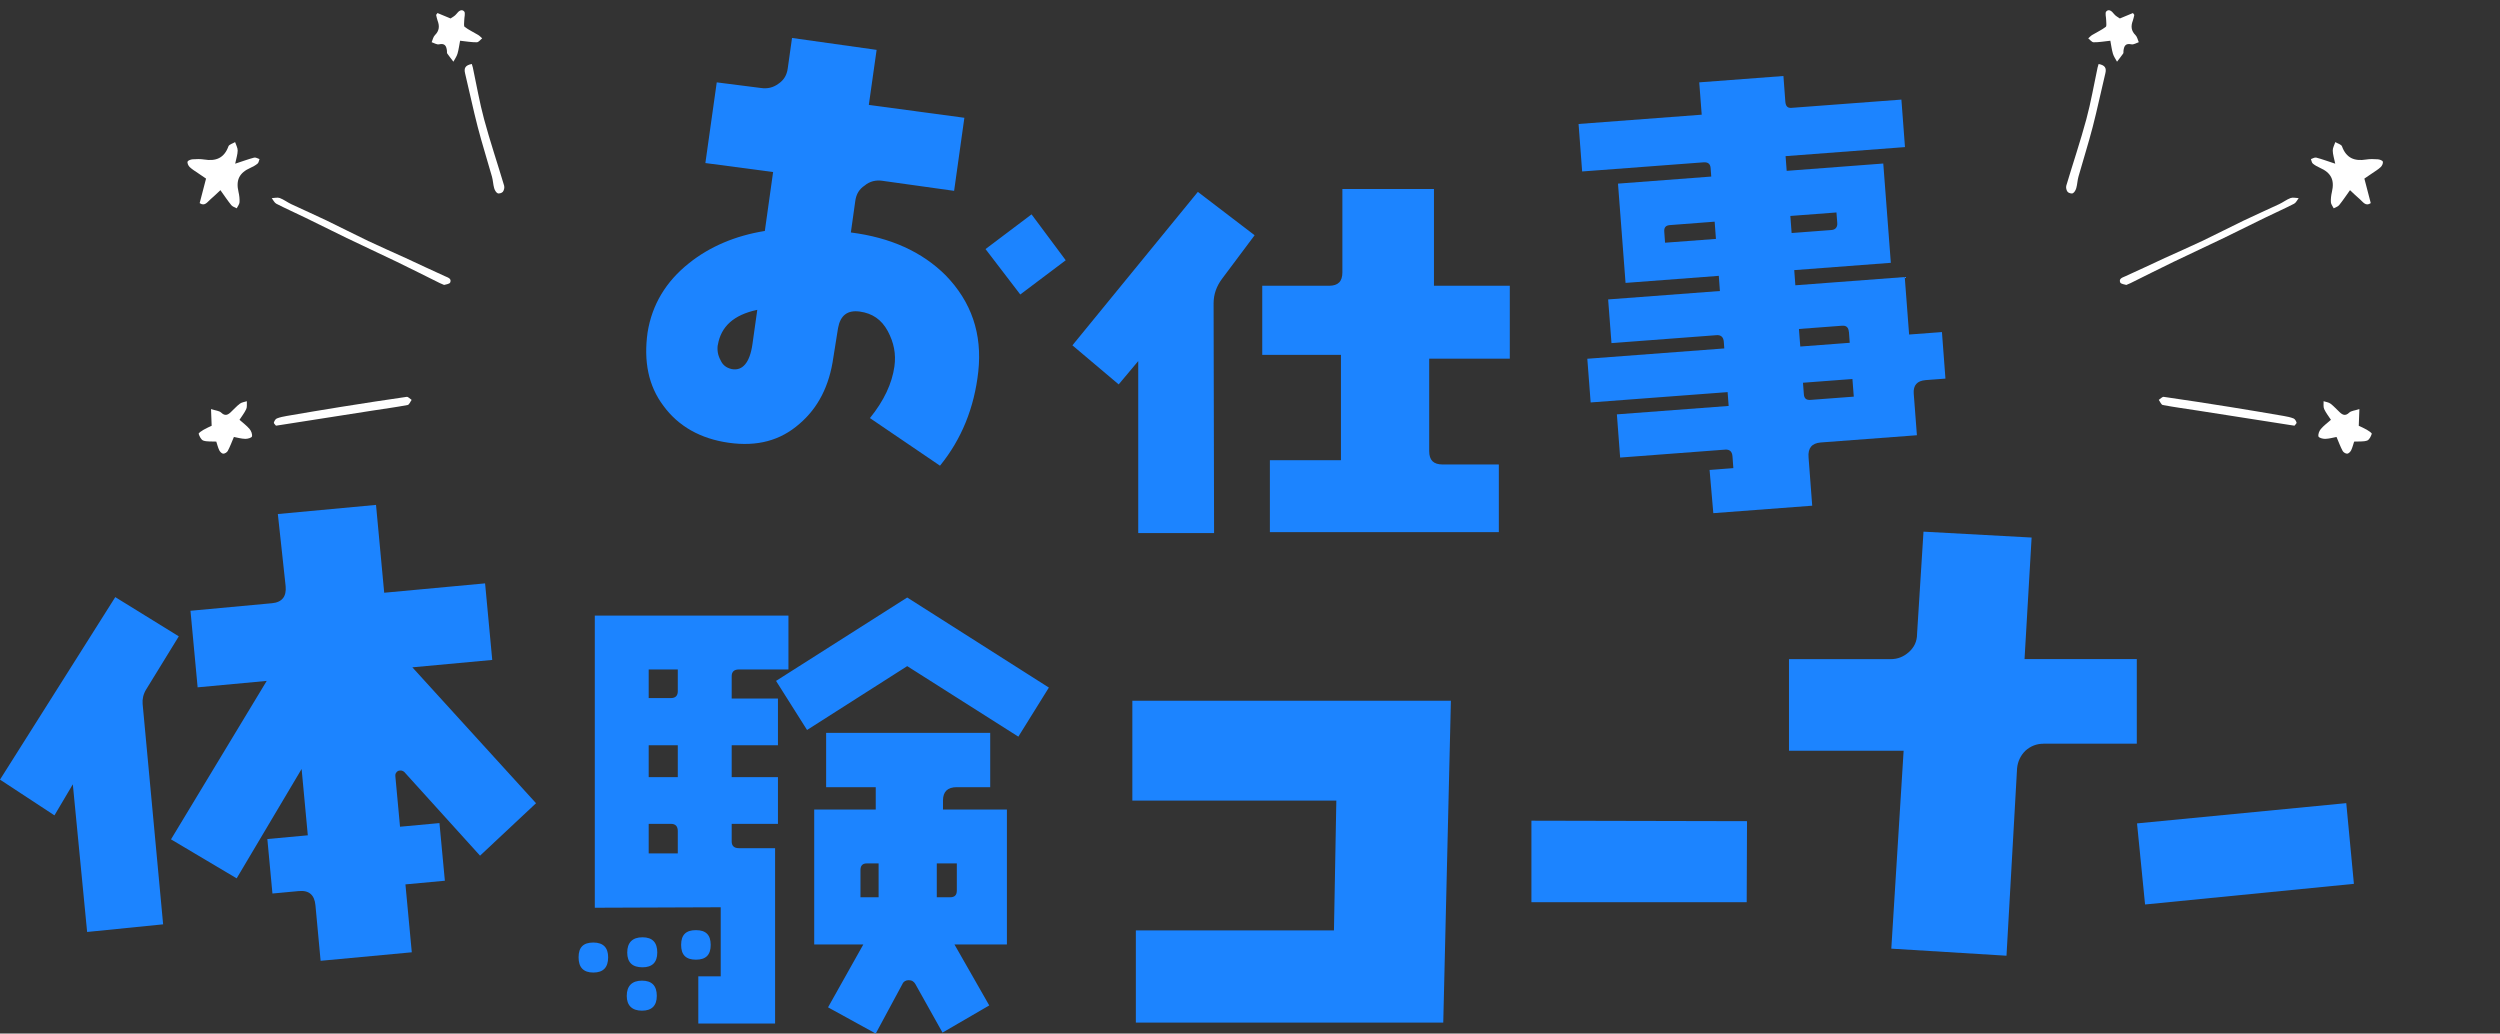 <svg width="462" height="191" viewBox="0 0 462 191" fill="none" xmlns="http://www.w3.org/2000/svg">
<rect x="0" y="0" width="462" height="191" fill="#333333" stroke="none"/>
<g clip-path="url(#clip0_2458_178)">
<path d="M173.721 86.069L160.764 77.262C163.379 74.033 164.848 70.848 165.288 67.722C165.612 65.403 165.186 63.289 164.054 61.175C162.908 59.062 161.219 57.902 158.898 57.579C156.577 57.257 155.298 58.313 154.872 60.618L154.006 66.049C153.256 71.391 151.141 75.413 147.747 78.319C144.221 81.416 139.946 82.561 134.702 81.827C129.457 81.093 125.358 78.774 122.596 74.987C119.82 71.303 118.924 66.768 119.673 61.425C120.496 56.303 123.052 52.031 127.342 48.626C131.161 45.573 135.877 43.562 141.342 42.681L142.87 31.791L130.353 30.132L132.454 15.22L140.637 16.262C141.842 16.438 142.914 16.174 143.84 15.484C144.868 14.809 145.411 13.854 145.573 12.651L146.366 7.015L161.998 9.216L160.558 19.388L178.216 21.766L176.321 35.269L163.011 33.405C161.895 33.244 160.734 33.493 159.794 34.286C158.766 34.961 158.222 35.915 158.06 37.119L157.238 42.96C164.613 43.9 170.415 46.556 174.749 50.872C179.509 55.759 181.551 61.689 180.787 68.676C180.053 75.354 177.688 81.181 173.706 86.069H173.721ZM132.645 63.744C132.498 64.757 132.674 65.696 133.174 66.591C133.571 67.472 134.217 67.971 135.216 68.206C137.214 68.588 138.565 67.032 139.05 63.612L139.946 57.257C135.598 58.181 133.247 60.324 132.66 63.729L132.645 63.744ZM188.559 54.438L182.124 46.028L190.63 39.614L196.947 48.098L188.544 54.424L188.559 54.438Z" fill="#1C84FF"/>
<path d="M225.859 51.488C224.801 52.897 224.273 54.394 224.273 56.068L224.361 98.516H210.346V66.724L206.732 71.039L198.181 63.817L221.364 35.46L231.853 43.474L225.859 51.488ZM264.115 66.283V83.368C264.115 85.041 264.908 85.834 266.583 85.834H276.984V98.339H234.674V85.041H247.808V65.579H233.263V52.809H245.604C247.279 52.809 248.072 52.017 248.072 50.343V34.932H264.996V52.809H279.011V66.283H264.115Z" fill="#1C84FF"/>
<path d="M355.86 70.246C354.273 70.364 353.553 71.215 353.656 72.712L354.244 80.433L336.482 81.768C334.807 81.901 334.088 82.825 334.22 84.499L334.896 93.452L316.62 94.832L315.929 86.847L320.322 86.509L320.16 84.308C320.087 83.427 319.617 83.031 318.824 83.089L299.402 84.557L298.8 76.573L319.455 75.017L319.264 72.463L293.952 74.371L293.335 66.298L318.647 64.39L318.559 63.157C318.486 62.276 318.016 61.88 317.222 61.939L297.801 63.407L297.184 55.334L317.839 53.778L317.634 50.975L300.401 52.281L299.005 33.934L316.238 32.627L316.12 31.042C316.062 30.25 315.592 29.941 314.798 30L292.38 31.688L291.719 22.911L314.475 21.194L314.02 15.22L329.577 14.045L329.93 18.786C330.003 19.667 330.371 19.99 331.076 19.931L351.379 18.405L352.04 27.182L329.974 28.855L330.18 31.571L348.029 30.22L349.425 48.567L331.575 49.918L331.781 52.721L351.996 51.195L352.804 61.821L358.871 61.366L359.518 69.968L355.83 70.246H355.86ZM316.87 40.964L308.613 41.596C307.82 41.654 307.497 42.036 307.556 42.828L307.703 44.854L317.105 44.149L316.87 40.994V40.964ZM339.376 39.262L330.856 39.908L331.091 43.063L338.48 42.505C339.185 42.447 339.597 41.977 339.523 41.184L339.376 39.247V39.262ZM341.668 61.337C341.609 60.544 341.227 60.133 340.434 60.192L332.442 60.794L332.692 64.038L341.83 63.348L341.683 61.322L341.668 61.337ZM342.329 70.041L333.191 70.731L333.353 72.844C333.412 73.637 333.794 73.96 334.587 73.901L342.579 73.299L342.329 70.056V70.041Z" fill="#1C84FF"/>
<path d="M27.017 127.401C26.488 128.252 26.282 129.177 26.356 130.072L30.146 170.818L16.101 172.227L13.457 144.941L10.063 150.68L0 144.075L21.302 110.346L33.04 117.596L27.017 127.401ZM88.719 158.136L74.704 142.651C74.38 142.387 74.072 142.314 73.572 142.46C73.191 142.695 73.014 143.018 73.058 143.414L73.925 152.779L81.212 152.104L82.211 162.76L74.924 163.435L76.099 175.984L59.249 177.555L58.294 167.295C58.117 165.402 57.133 164.492 55.238 164.668L50.346 165.123L49.406 155.054L56.883 154.364L55.738 142.108L43.735 162.319L31.6 155.113L49.288 125.831L36.522 127.019L35.2 112.87L50.258 111.476C52.153 111.3 52.961 110.213 52.785 108.32L51.345 94.993L69.488 93.305L71.001 109.538L89.644 107.806L90.967 121.956L76.202 123.321L99.061 148.434L88.704 158.136H88.719Z" fill="#1C84FF"/>
<path d="M109.653 179.727C107.802 179.727 106.921 178.758 106.921 176.909C106.921 175.06 107.802 174.179 109.653 174.179C111.504 174.179 112.386 175.148 112.386 176.909C112.386 178.758 111.504 179.727 109.653 179.727ZM145.705 123.717H136.538C135.656 123.717 135.216 124.157 135.216 124.95V129.089H143.766V137.72H135.216V143.62H143.766V152.25H135.216V155.509C135.216 156.302 135.656 156.742 136.538 156.742H143.237V189.15H129.046V180.432H133.188V167.662L109.918 167.75V113.765H145.705V123.717ZM118.644 186.772C116.793 186.772 115.824 185.804 115.824 184.042C115.824 182.193 116.793 181.224 118.644 181.224C120.495 181.224 121.377 182.193 121.377 184.042C121.377 185.892 120.407 186.772 118.644 186.772ZM118.732 178.758C116.881 178.758 115.912 177.878 115.912 176.028C115.912 174.179 116.881 173.21 118.732 173.21C120.584 173.21 121.465 174.179 121.465 176.028C121.465 177.878 120.495 178.758 118.732 178.758ZM125.255 123.717H119.878V129.001H124.021C124.815 129.001 125.255 128.561 125.255 127.768V123.717ZM125.255 137.72H119.878V143.62H125.255V137.72ZM125.255 153.571C125.255 152.691 124.815 152.25 124.021 152.25H119.878V157.711H125.255V153.571ZM128.605 177.349C126.754 177.349 125.872 176.469 125.872 174.619C125.872 172.77 126.754 171.889 128.605 171.889C130.456 171.889 131.337 172.77 131.337 174.619C131.337 176.469 130.456 177.349 128.605 177.349ZM188.191 136.134L167.653 123.101L149.143 134.901L143.413 125.831L167.653 110.419L193.833 127.063L188.191 136.134ZM176.38 174.531L182.815 185.804L174.176 190.824L169.152 181.841C168.887 181.4 168.535 181.136 167.918 181.136C167.389 181.136 166.948 181.4 166.772 181.841L161.836 191L153.021 186.156L159.544 174.531H150.465V149.608H161.836V145.469H152.669V135.43H182.991V145.469H176.821C175.146 145.469 174.264 146.262 174.264 147.935V149.608H186.076V174.531H176.38ZM162.365 159.56H160.161C159.368 159.56 159.015 160 159.015 160.793V165.813H162.365V159.56ZM176.821 159.56H173.118V165.813H175.587C176.38 165.813 176.821 165.46 176.821 164.58V159.56Z" fill="#1C84FF"/>
<path d="M266.715 188.974H209.905V171.933H246.515L246.955 147.95H209.258V129.5H268.125L266.715 188.974Z" fill="#1C84FF"/>
<path d="M322.776 166.723H283.007V151.664L322.849 151.752L322.79 166.723H322.776Z" fill="#1C84FF"/>
<path d="M435 163.332L396.407 167.149L394.923 152.163L433.59 148.42L435 163.318V163.332Z" fill="#1C84FF"/>
<path d="M377.646 137.441C376.339 137.441 375.252 137.881 374.282 138.747C373.415 139.613 372.872 140.699 372.754 142.006L370.8 176.616L349.513 175.31L351.79 138.733H330.606V121.809H349.396C350.703 121.809 351.79 121.369 352.76 120.503C353.73 119.637 354.273 118.551 354.273 117.142L355.463 98.251L375.443 99.338L374.135 121.795H394.879V137.426H377.602L377.646 137.441Z" fill="#1C84FF"/>
</g>
<g clip-path="url(#clip1_2458_178)">
<path d="M431.553 30.253C431.353 29.271 431.105 28.556 431.091 27.833C431.084 27.311 431.4 26.779 431.568 26.259C431.989 26.521 432.672 26.682 432.802 27.052C433.592 29.224 435.127 29.833 437.27 29.48C437.97 29.366 438.699 29.385 439.409 29.438C439.747 29.463 440.264 29.636 440.348 29.872C440.437 30.13 440.213 30.625 439.971 30.861C439.513 31.302 438.943 31.634 438.415 31.999C437.93 32.336 437.442 32.662 436.936 33.004C437.322 34.487 437.709 35.969 438.117 37.536C437.158 38.206 436.672 37.292 436.077 36.796C435.489 36.304 434.948 35.76 434.282 35.143C433.52 36.204 432.933 37.098 432.269 37.912C432.045 38.194 431.609 38.308 431.27 38.497C431.089 38.124 430.776 37.765 430.75 37.383C430.712 36.763 430.789 36.11 430.932 35.496C431.458 33.272 430.805 31.93 428.699 31C428.242 30.798 427.789 30.546 427.408 30.228C427.207 30.058 427.17 29.679 427.058 29.4C427.38 29.3 427.753 29.051 428.029 29.121C429.078 29.396 430.103 29.773 431.54 30.246L431.553 30.253Z" fill="white"/>
<path d="M392.962 52.66C392.701 52.563 391.94 52.507 391.813 52.193C391.524 51.472 392.235 51.293 392.797 51.037C395.232 49.95 397.626 48.795 400.048 47.683C402.35 46.627 404.676 45.62 406.97 44.532C409.533 43.314 412.054 42 414.614 40.771C416.795 39.725 419.002 38.757 421.193 37.726C421.918 37.385 422.569 36.868 423.307 36.597C423.743 36.438 424.302 36.6 424.795 36.616C424.521 36.968 424.307 37.46 423.952 37.648C422.174 38.56 420.347 39.373 418.558 40.243C416.012 41.48 413.486 42.755 410.943 43.985C407.844 45.475 404.728 46.919 401.63 48.408C398.987 49.688 396.362 51.014 393.732 52.318C393.583 52.393 393.418 52.45 392.97 52.646L392.962 52.66Z" fill="white"/>
<path d="M389.991 7.526C388.806 7.655 387.851 7.827 386.899 7.813C386.567 7.809 386.237 7.342 385.907 7.089C386.154 6.874 386.374 6.617 386.652 6.456C387.48 5.952 388.375 5.548 389.139 4.971C389.345 4.813 389.219 4.177 389.222 3.759C389.225 3.189 388.966 2.387 389.245 2.101C389.709 1.619 390.248 2.028 390.658 2.569C390.945 2.958 391.438 3.188 391.749 3.413C392.609 3.052 393.395 2.728 394.171 2.408C394.252 2.526 394.337 2.638 394.419 2.757C394.327 3.115 394.272 3.485 394.143 3.83C393.758 4.832 393.832 5.697 394.641 6.494C394.959 6.812 395.051 7.356 395.245 7.799C394.789 7.947 394.287 8.282 393.881 8.191C392.779 7.948 392.519 8.521 392.416 9.4C392.399 9.568 392.447 9.775 392.36 9.894C392 10.41 391.601 10.903 391.226 11.401C390.969 10.914 390.626 10.456 390.471 9.93C390.246 9.174 390.155 8.371 389.988 7.515L389.991 7.526Z" fill="white"/>
<path d="M387.826 11.825C389.032 12.056 389.296 12.592 389.073 13.527C388.274 16.835 387.586 20.164 386.732 23.459C385.934 26.536 384.963 29.576 384.1 32.642C383.904 33.333 383.89 34.075 383.694 34.766C383.595 35.12 383.357 35.563 383.059 35.713C382.821 35.834 382.262 35.673 382.085 35.445C381.867 35.167 381.753 34.646 381.851 34.309C383.073 30.209 384.443 26.157 385.557 22.03C386.407 18.893 386.947 15.668 387.633 12.481C387.678 12.266 387.756 12.069 387.823 11.831L387.826 11.825Z" fill="white"/>
<path d="M435.051 81.588C434.885 82.09 434.747 82.681 434.492 83.213C434.361 83.485 434.023 83.826 433.769 83.84C433.48 83.852 433.064 83.594 432.924 83.335C432.511 82.569 432.211 81.744 431.79 80.75C431.147 80.871 430.416 81.083 429.691 81.102C429.252 81.116 428.504 80.899 428.452 80.654C428.355 80.241 428.594 79.629 428.895 79.276C429.419 78.658 430.089 78.169 430.756 77.58C430.369 76.982 429.853 76.335 429.51 75.601C429.317 75.186 429.426 74.632 429.399 74.144C429.829 74.285 430.337 74.337 430.68 74.597C431.308 75.067 431.827 75.679 432.416 76.216C432.969 76.723 433.469 76.895 434.142 76.248C434.497 75.908 435.158 75.878 436.016 75.597C435.977 76.61 435.945 77.521 435.9 78.683C436.259 78.855 436.846 79.104 437.402 79.425C437.752 79.627 438.343 80.022 438.299 80.175C438.152 80.644 437.836 81.284 437.439 81.421C436.758 81.653 435.98 81.552 435.05 81.605L435.051 81.588Z" fill="white"/>
<path d="M424.02 78.668C423.657 78.61 423.365 78.566 423.073 78.523C417.43 77.641 411.798 76.757 406.156 75.876C403.996 75.54 401.837 75.25 399.689 74.849C399.388 74.791 399.191 74.231 398.942 73.9C399.25 73.702 399.588 73.299 399.857 73.338C403.91 73.918 407.954 74.547 411.997 75.192C415.347 75.724 418.691 76.297 422.036 76.87C422.653 76.976 423.276 77.103 423.857 77.332C424.108 77.432 424.317 77.803 424.404 78.094C424.447 78.235 424.16 78.471 424.024 78.661L424.02 78.668Z" fill="white"/>
</g>
<g clip-path="url(#clip2_2458_178)">
<path d="M43.461 30.253C43.661 29.271 43.909 28.556 43.923 27.833C43.931 27.311 43.614 26.779 43.447 26.259C43.025 26.521 42.343 26.682 42.212 27.052C41.422 29.224 39.887 29.833 37.745 29.48C37.044 29.366 36.315 29.385 35.605 29.438C35.267 29.463 34.75 29.636 34.666 29.872C34.577 30.13 34.801 30.625 35.043 30.861C35.501 31.302 36.071 31.634 36.599 31.999C37.084 32.336 37.572 32.662 38.078 33.004C37.692 34.487 37.305 35.969 36.897 37.536C37.856 38.206 38.342 37.292 38.937 36.796C39.526 36.304 40.066 35.76 40.732 35.143C41.495 36.204 42.081 37.098 42.745 37.912C42.969 38.194 43.406 38.308 43.744 38.497C43.925 38.124 44.238 37.765 44.264 37.383C44.302 36.763 44.225 36.11 44.082 35.496C43.556 33.272 44.209 31.93 46.316 31C46.772 30.798 47.226 30.546 47.606 30.228C47.808 30.058 47.844 29.679 47.957 29.4C47.635 29.3 47.261 29.051 46.985 29.121C45.936 29.396 44.911 29.773 43.474 30.246L43.461 30.253Z" fill="white"/>
<path d="M82.052 52.66C82.313 52.563 83.074 52.507 83.201 52.193C83.49 51.472 82.779 51.293 82.217 51.037C79.782 49.95 77.388 48.795 74.966 47.683C72.664 46.627 70.338 45.62 68.044 44.532C65.481 43.314 62.96 42 60.4 40.771C58.219 39.725 56.012 38.757 53.821 37.726C53.096 37.385 52.445 36.868 51.707 36.597C51.271 36.438 50.712 36.6 50.219 36.616C50.493 36.968 50.707 37.46 51.062 37.648C52.84 38.56 54.667 39.373 56.456 40.243C59.003 41.48 61.528 42.755 64.071 43.985C67.17 45.475 70.286 46.919 73.385 48.408C76.027 49.688 78.652 51.014 81.282 52.318C81.431 52.393 81.596 52.45 82.044 52.646L82.052 52.66Z" fill="white"/>
<path d="M85.023 7.526C86.208 7.655 87.163 7.827 88.115 7.813C88.448 7.809 88.777 7.342 89.107 7.089C88.86 6.874 88.641 6.617 88.362 6.456C87.534 5.952 86.639 5.548 85.875 4.971C85.669 4.813 85.795 4.177 85.792 3.759C85.789 3.189 86.049 2.387 85.769 2.101C85.305 1.619 84.766 2.028 84.356 2.569C84.069 2.958 83.577 3.188 83.266 3.413C82.405 3.052 81.619 2.728 80.844 2.408C80.762 2.526 80.677 2.638 80.595 2.757C80.687 3.115 80.743 3.485 80.871 3.83C81.256 4.832 81.182 5.697 80.374 6.494C80.055 6.812 79.964 7.356 79.77 7.799C80.225 7.947 80.727 8.282 81.133 8.191C82.235 7.948 82.496 8.521 82.598 9.4C82.616 9.568 82.567 9.775 82.654 9.894C83.014 10.41 83.413 10.903 83.789 11.401C84.045 10.914 84.389 10.456 84.543 9.93C84.768 9.174 84.859 8.371 85.026 7.515L85.023 7.526Z" fill="white"/>
<path d="M87.188 11.825C85.982 12.056 85.719 12.592 85.941 13.527C86.741 16.835 87.428 20.164 88.282 23.459C89.08 26.536 90.051 29.576 90.914 32.642C91.11 33.333 91.124 34.075 91.32 34.766C91.419 35.12 91.657 35.563 91.955 35.713C92.193 35.834 92.752 35.673 92.929 35.445C93.147 35.167 93.261 34.646 93.163 34.309C91.941 30.209 90.572 26.157 89.458 22.03C88.607 18.893 88.067 15.668 87.382 12.481C87.337 12.266 87.259 12.069 87.192 11.831L87.188 11.825Z" fill="white"/>
<path d="M39.963 81.588C40.13 82.09 40.268 82.681 40.522 83.213C40.653 83.485 40.991 83.826 41.246 83.84C41.535 83.852 41.95 83.594 42.09 83.335C42.503 82.569 42.803 81.744 43.225 80.75C43.867 80.871 44.598 81.083 45.323 81.102C45.763 81.116 46.51 80.899 46.562 80.654C46.659 80.241 46.42 79.629 46.119 79.276C45.595 78.658 44.925 78.169 44.259 77.58C44.645 76.982 45.161 76.335 45.504 75.601C45.697 75.186 45.588 74.632 45.615 74.144C45.185 74.285 44.677 74.337 44.334 74.597C43.706 75.067 43.188 75.679 42.599 76.216C42.045 76.723 41.545 76.895 40.872 76.248C40.517 75.908 39.857 75.878 38.998 75.597C39.037 76.61 39.069 77.521 39.114 78.683C38.755 78.855 38.168 79.104 37.612 79.425C37.262 79.627 36.671 80.022 36.715 80.175C36.862 80.644 37.179 81.284 37.575 81.421C38.256 81.653 39.035 81.552 39.964 81.605L39.963 81.588Z" fill="white"/>
<path d="M50.994 78.668C51.357 78.61 51.649 78.566 51.941 78.523C57.584 77.641 63.216 76.757 68.858 75.876C71.018 75.54 73.177 75.25 75.325 74.849C75.626 74.791 75.823 74.231 76.072 73.9C75.764 73.702 75.426 73.299 75.157 73.338C71.104 73.918 67.06 74.547 63.017 75.192C59.667 75.724 56.323 76.297 52.979 76.87C52.361 76.976 51.739 77.103 51.157 77.332C50.906 77.432 50.697 77.803 50.61 78.094C50.568 78.235 50.854 78.471 50.99 78.661L50.994 78.668Z" fill="white"/>
</g>
<defs>
<clipPath id="clip0_2458_178">
<rect width="435" height="184" fill="white" transform="translate(0 7)"/>
</clipPath>
<clipPath id="clip1_2458_178">
<rect width="82" height="60" fill="white" transform="translate(390) rotate(30)"/>
</clipPath>
<clipPath id="clip2_2458_178">
<rect width="82" height="60" fill="white" transform="matrix(-0.866 0.5 0.5 0.866 85.014 0)"/>
</clipPath>
</defs>
</svg>
